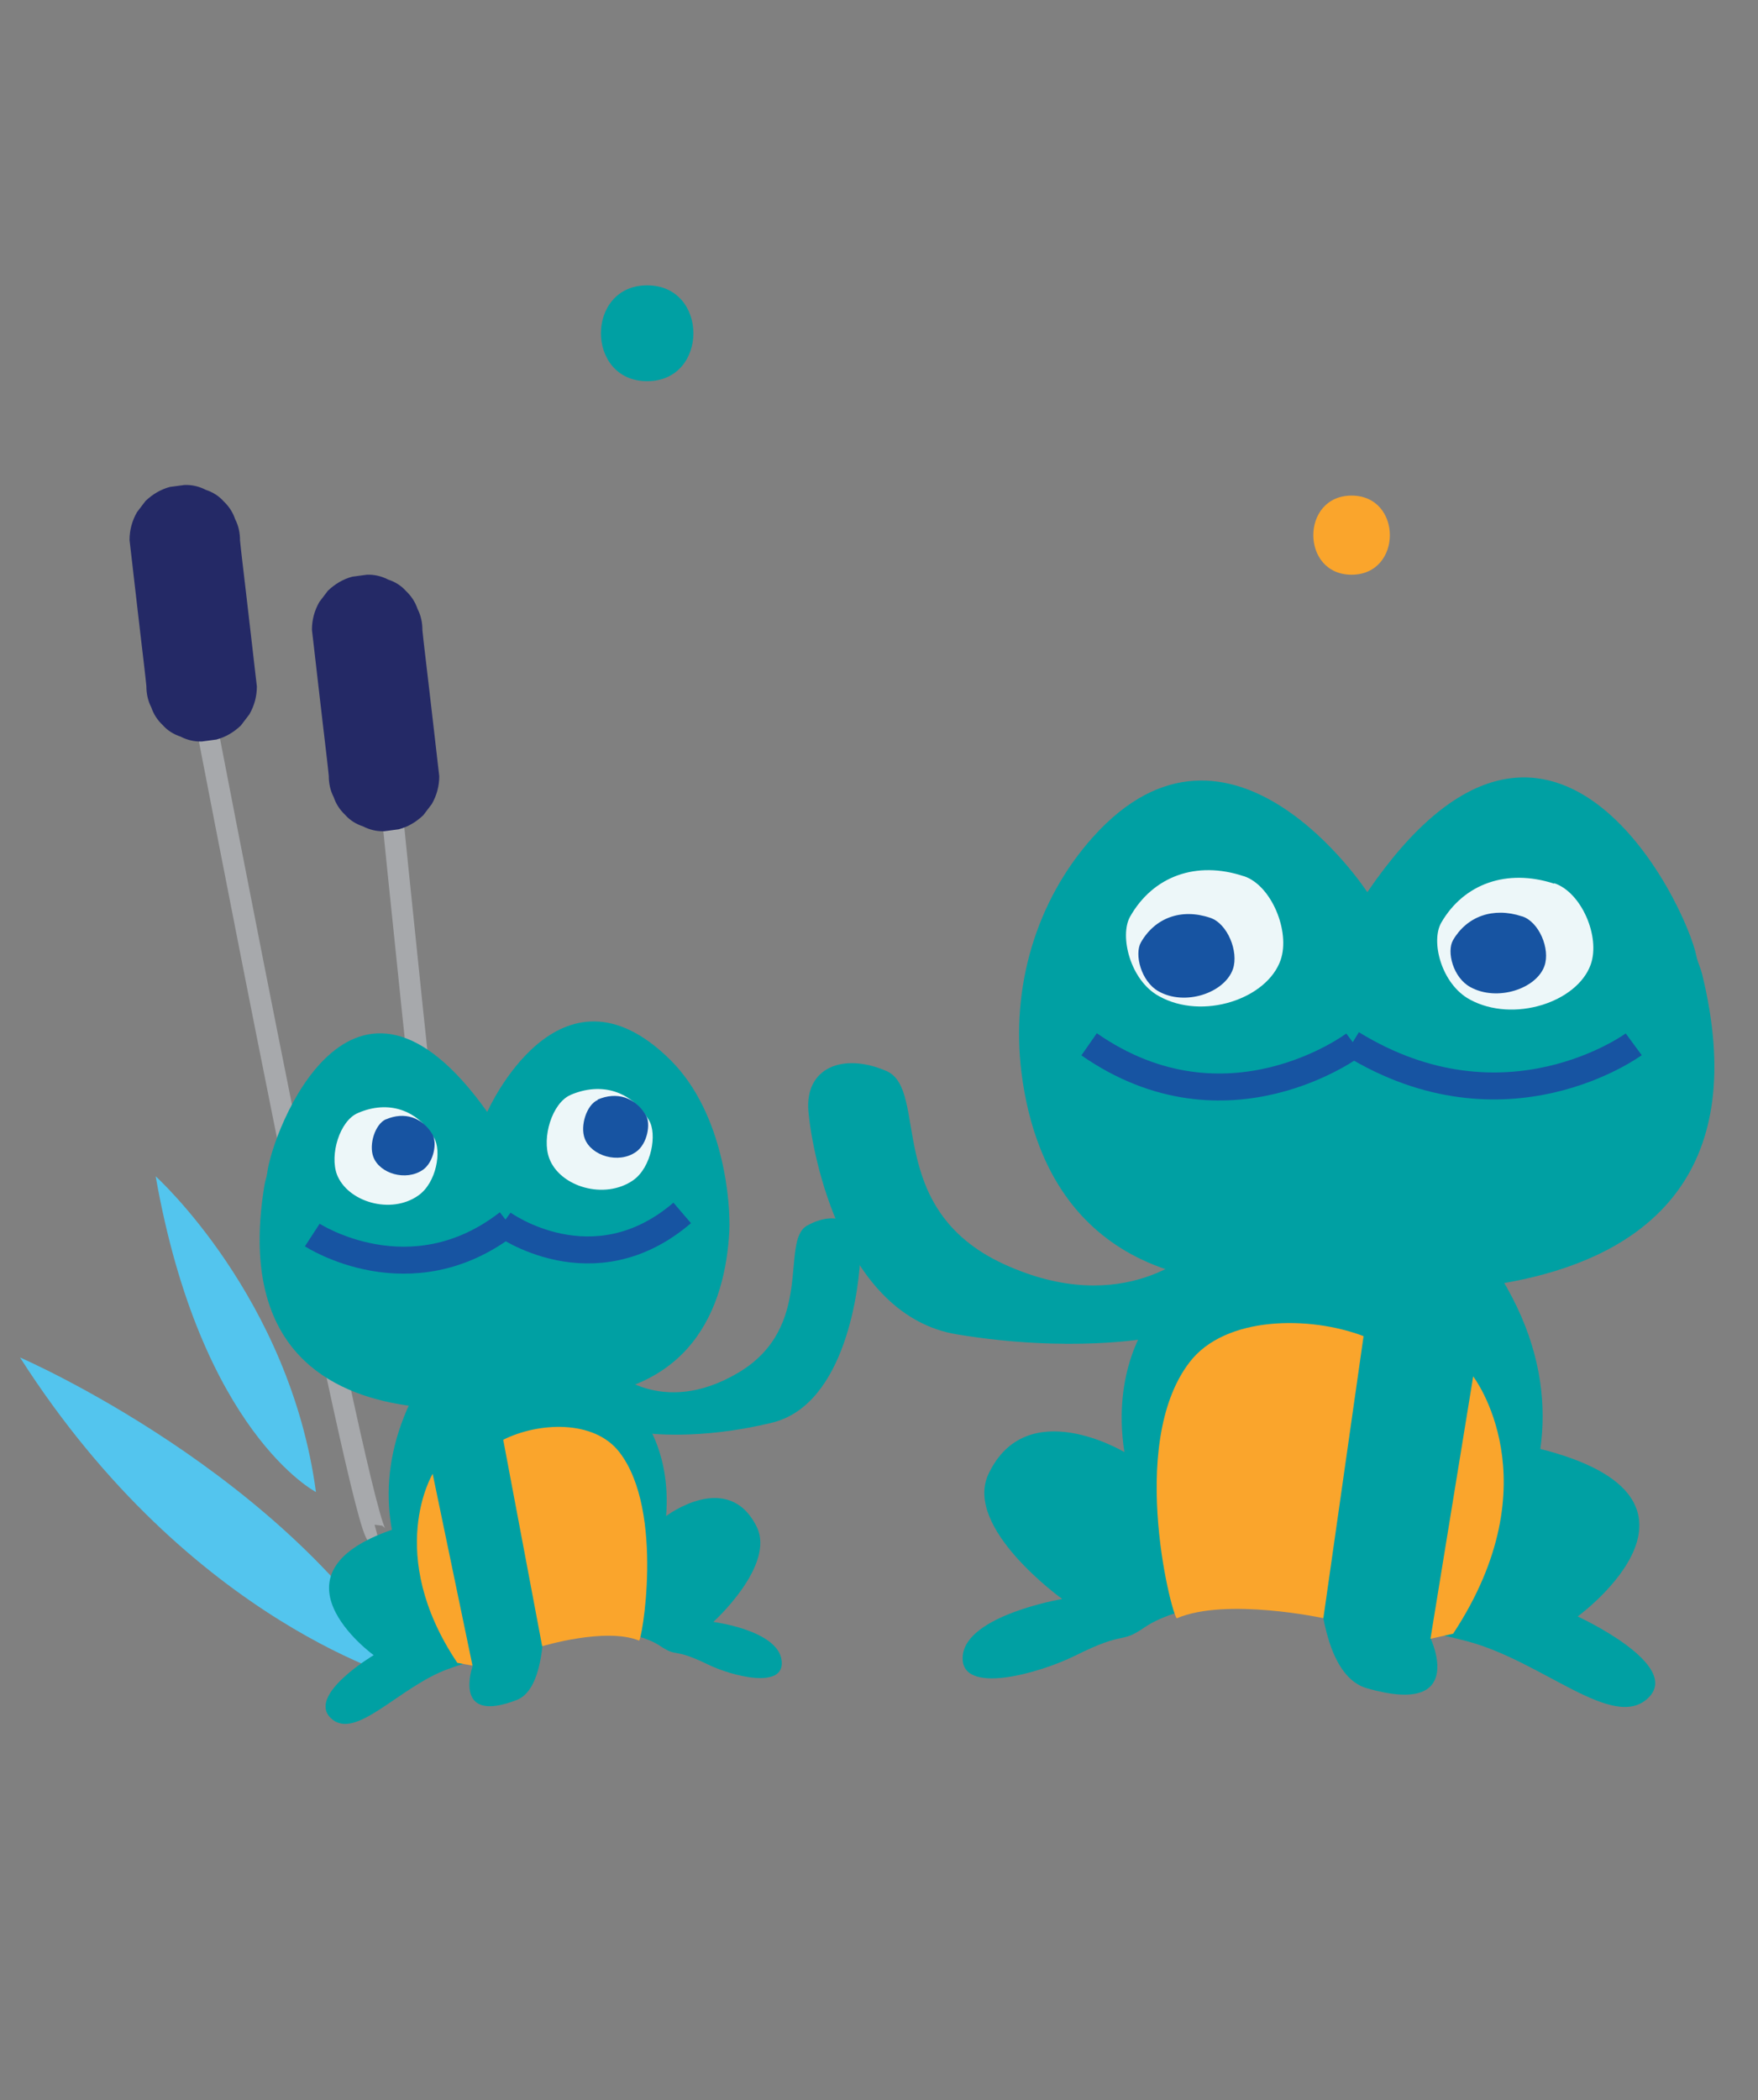 <svg viewBox="0 0 144 172" version="1.1" xmlns="http://www.w3.org/2000/svg" id="Layer_1">
  
  <rect x="0" y="0" width="144" height="172" fill="#808080" stroke="none"/>
  
  <defs>
    <style>
      .st0 {
        stroke: #a7a9ac;
        stroke-width: 1.74px;
      }

      .st0, .st1 {
        fill: none;
        stroke-miterlimit: 10;
      }

      .st2 {
        fill: #faa52c;
      }

      .st3 {
        fill: #53c5ee;
      }

      .st4 {
        fill: #00a0a3;
      }

      .st5 {
        fill: #1754a2;
      }

      .st6 {
        fill: #242966;
      }

      .st1 {
        stroke: #1754a2;
        stroke-width: 2.21px;
      }

      .st7 {
        fill: #edf7f9;
      }
    </style>
  </defs>
  <g>
    <path d="M16.39,56.63s13.3,69.42,14.52,69.09" class="st0"></path>
    <path d="M31.5,60.39s6.98,70.33,8.22,70.12" class="st0"></path>
    <path d="M10.61,44.23l.14,1.2.33,2.87.4,3.45.35,2.98c.05.49.12.99.16,1.46h0c0,.61.12,1.2.4,1.74.19.56.49,1.03.94,1.46.4.45.89.75,1.46.94.54.28,1.13.42,1.74.4l1.2-.16c.78-.21,1.43-.61,2-1.15l.7-.92c.4-.7.61-1.46.61-2.28l-.14-1.2-.33-2.87-.4-3.45-.35-2.98c-.05-.49-.12-.99-.16-1.46h0c0-.61-.12-1.2-.4-1.74-.19-.56-.49-1.03-.94-1.46-.4-.45-.89-.75-1.46-.94-.54-.28-1.13-.42-1.74-.4l-1.2.16c-.78.21-1.43.61-2,1.15l-.7.92c-.4.7-.61,1.46-.61,2.28h0Z" class="st6"></path>
    <path d="M25.55,51.58l.14,1.2.33,2.87.4,3.45.35,2.98c.05.49.12.99.16,1.46h0c0,.61.12,1.2.4,1.74.19.56.49,1.03.94,1.46.4.45.89.75,1.46.94.54.28,1.13.42,1.74.4l1.2-.16c.78-.21,1.43-.61,2-1.15l.7-.92c.4-.7.61-1.46.61-2.28l-.14-1.2-.33-2.87-.4-3.45-.35-2.98c-.05-.49-.12-.99-.16-1.46h0c0-.61-.12-1.2-.4-1.74-.19-.56-.49-1.03-.94-1.46-.4-.45-.89-.75-1.46-.94-.54-.28-1.13-.42-1.74-.4l-1.2.16c-.78.21-1.43.61-2,1.15l-.7.92c-.4.7-.61,1.46-.61,2.28h0Z" class="st6"></path>
    <path d="M39.65,131.45s-1.5-15.06,11.49-31.97c0,0-1.17,19.62-11.49,31.97Z" class="st3"></path>
    <path d="M25.88,122.2s-9.42-4.86-13.13-25.86c0,0,10.99,9.91,13.13,25.86Z" class="st3"></path>
    <path d="M33.63,137.72s-17.95-4.56-31.99-26.54c0,0,22.08,9.54,31.99,26.54Z" class="st3"></path>
  </g>
  <g>
    <g>
      <path d="M138.97,78.36c-.89-4.44-11.98-27.25-26.97-5.29,0,0-11.16-17.1-22.46-4.53-4.72,5.26-6.74,12.36-5.87,19.31,1.03,8.22,5.64,18.23,22.22,17.27,0,0,41.49,7.02,33.52-25.39-.12-.47-.35-.92-.45-1.39v.02Z" class="st4"></path>
      <path d="M127.29,72.37c-3.85-1.25-7.38,0-9.23,3.19-.89,1.53,0,5.03,2.33,6.3,3.57,1.95,8.81.23,9.91-2.87.8-2.26-.75-5.9-2.98-6.65l-.02.02Z" class="st7"></path>
      <path d="M124.66,75.05c-2.35-.78-4.51,0-5.64,1.95-.54.94,0,3.08,1.43,3.85,2.18,1.2,5.4.14,6.06-1.74.49-1.39-.45-3.62-1.83-4.06h-.02Z" class="st5"></path>
      <path d="M101.87,71.76c-3.88-1.29-7.42,0-9.3,3.31-.89,1.57,0,5.22,2.35,6.51,3.59,2.02,8.88.23,9.98-2.96.8-2.33-.75-6.11-3.01-6.86h-.02Z" class="st7"></path>
      <path d="M99.13,75.17c-2.37-.8-4.53,0-5.68,2.02-.54.96,0,3.17,1.43,3.99,2.18,1.25,5.43.14,6.11-1.81.49-1.43-.45-3.74-1.86-4.2Z" class="st5"></path>
      <path d="M94,108.34s-2.94,3.92-1.9,10.59c0,0-8.01-4.82-11.13,1.79-2.09,4.42,6.04,10.24,6.04,10.24,0,0-7.85,1.32-8.15,4.65s6.3,1.43,9.19,0c4.28-2.14,3.62-.89,5.71-2.33,2.87-1.95,9.56-2.89,14.66-.75,0,0,5.52.26,11.72,1.88,6.23,1.64,11.98,7.4,14.85,4.67,2.89-2.72-5.76-6.69-5.76-6.69,0,0,13.77-10.03-4.16-13.98" class="st4"></path>
      <path d="M108.08,121.61s-1.53,15.1,3.88,16.66c8.25,2.37,5.24-4.04,5.24-4.04,0,0,17.01-13.72,4.67-31.24,0,0-16.84,2.14-23.98-.68,0,0-5.76,5.78-15.67,1.22-9.91-4.56-6.08-14.28-9.61-15.81-3.52-1.53-6.72-.31-6.39,3.34s2.89,16.7,12.17,18.23c9.28,1.53,15.67.31,15.67.31,0,0,.12.82.49,2.02.14.45.31.96.52,1.48,1.5,3.78,5.05,9.19,13.06,8.48l-.05.05Z" class="st4"></path>
      <path d="M111.69,109.44l-3.29,23.09s-7.94-1.71-11.98,0c-.23.56-4.23-14.12,1.01-20.95,2.91-3.83,9.87-3.83,14.28-2.14h-.02Z" class="st2"></path>
      <path d="M117.17,134.22l3.5-21.49s6.6,8.55-1.64,21.07l-1.86.42Z" class="st2"></path>
      <path d="M133.82,85.53s-10.48,7.71-23.09-.05" class="st1"></path>
      <path d="M110.94,85.53s-10.43,7.87-21.73,0" class="st1"></path>
    </g>
    <g>
      <path d="M21.89,96.05c.4-3.31,6.91-20.6,18.02-4.98,0,0,5.87-13.32,15.01-4.25,4.44,4.42,4.93,11.86,4.82,14.02-.33,6.13-3.03,13.7-14.28,13.65,0,0-27.79,6.86-23.8-17.41.05-.35.19-.68.23-1.03Z" class="st4"></path>
      <path d="M29.31,91.16c2.49-1.08,4.86-.28,6.23,2,.66,1.1.21,3.71-1.27,4.75-2.26,1.6-5.8.52-6.67-1.71-.61-1.64.23-4.39,1.69-5.03h.02Z" class="st7"></path>
      <path d="M31.61,91.68c1.53-.66,2.98-.16,3.81,1.22.4.68.12,2.28-.78,2.91-1.39.96-3.55.31-4.06-1.06-.38-1.01.14-2.68,1.03-3.08Z" class="st5"></path>
      <path d="M46.72,89.68c2.56-1.1,5.03-.31,6.44,2.07.68,1.13.21,3.85-1.29,4.91-2.35,1.64-6.01.54-6.88-1.79-.63-1.69.23-4.53,1.74-5.19Z" class="st7"></path>
      <path d="M48.95,90.06c1.57-.68,3.08-.19,3.95,1.27.42.68.14,2.35-.8,3.01-1.43,1.01-3.66.33-4.2-1.08-.4-1.03.14-2.77,1.06-3.17v-.02Z" class="st5"></path>
      <path d="M52.85,116.42s2.11,2.77,1.71,7.75c0,0,5.07-3.85,7.42.87,1.57,3.17-3.55,7.8-3.55,7.8,0,0,5.24.66,5.59,3.12s-4.09,1.32-6.06.35c-2.91-1.41-2.42-.52-3.88-1.5-1.97-1.32-6.44-1.76-9.7.02,0,0-3.62.4-7.66,1.86-4.04,1.46-7.59,5.94-9.61,4.04s3.5-5.17,3.5-5.17c0,0-9.51-6.86,2.14-10.48" class="st4"></path>
      <path d="M44.16,126.78s1.67,11.09-1.83,12.45c-5.33,2.07-3.62-2.77-3.62-2.77,0,0-11.82-9.47-4.46-22.88,0,0,11.21.92,15.81-1.43,0,0,4.06,4.04,10.41.28,6.34-3.76,3.38-10.78,5.64-12.05,2.26-1.27,4.42-.49,4.37,2.21s-1.17,12.45-7.24,13.93-10.34.85-10.34.85c0,0-.05.61-.23,1.5-.07.33-.16.73-.28,1.13-.82,2.87-2.94,6.98-8.25,6.79h.02Z" class="st4"></path>
      <path d="M41.22,117.92l3.19,16.91s5.17-1.57,7.92-.47c.19.4,2.16-10.59-1.6-15.43-2.09-2.7-6.67-2.44-9.51-1.01Z" class="st2"></path>
      <path d="M38.71,136.45l-3.27-15.74s-3.97,6.55,2.02,15.48l1.25.23v.02Z" class="st2"></path>
      <path d="M25.58,101.15s8.03,5.24,16.04-.99" class="st1"></path>
      <path d="M41.17,100.21s7.4,5.4,14.71-.87" class="st1"></path>
    </g>
  </g>
  <path d="M110.71,40.59c-4.18,0-4.18,6.48,0,6.48s4.18-6.48,0-6.48Z" class="st2"></path>
  <path d="M53.01,23.37c-5.05,0-5.05,7.85,0,7.85s5.05-7.85,0-7.85Z" class="st4"></path>
</svg>